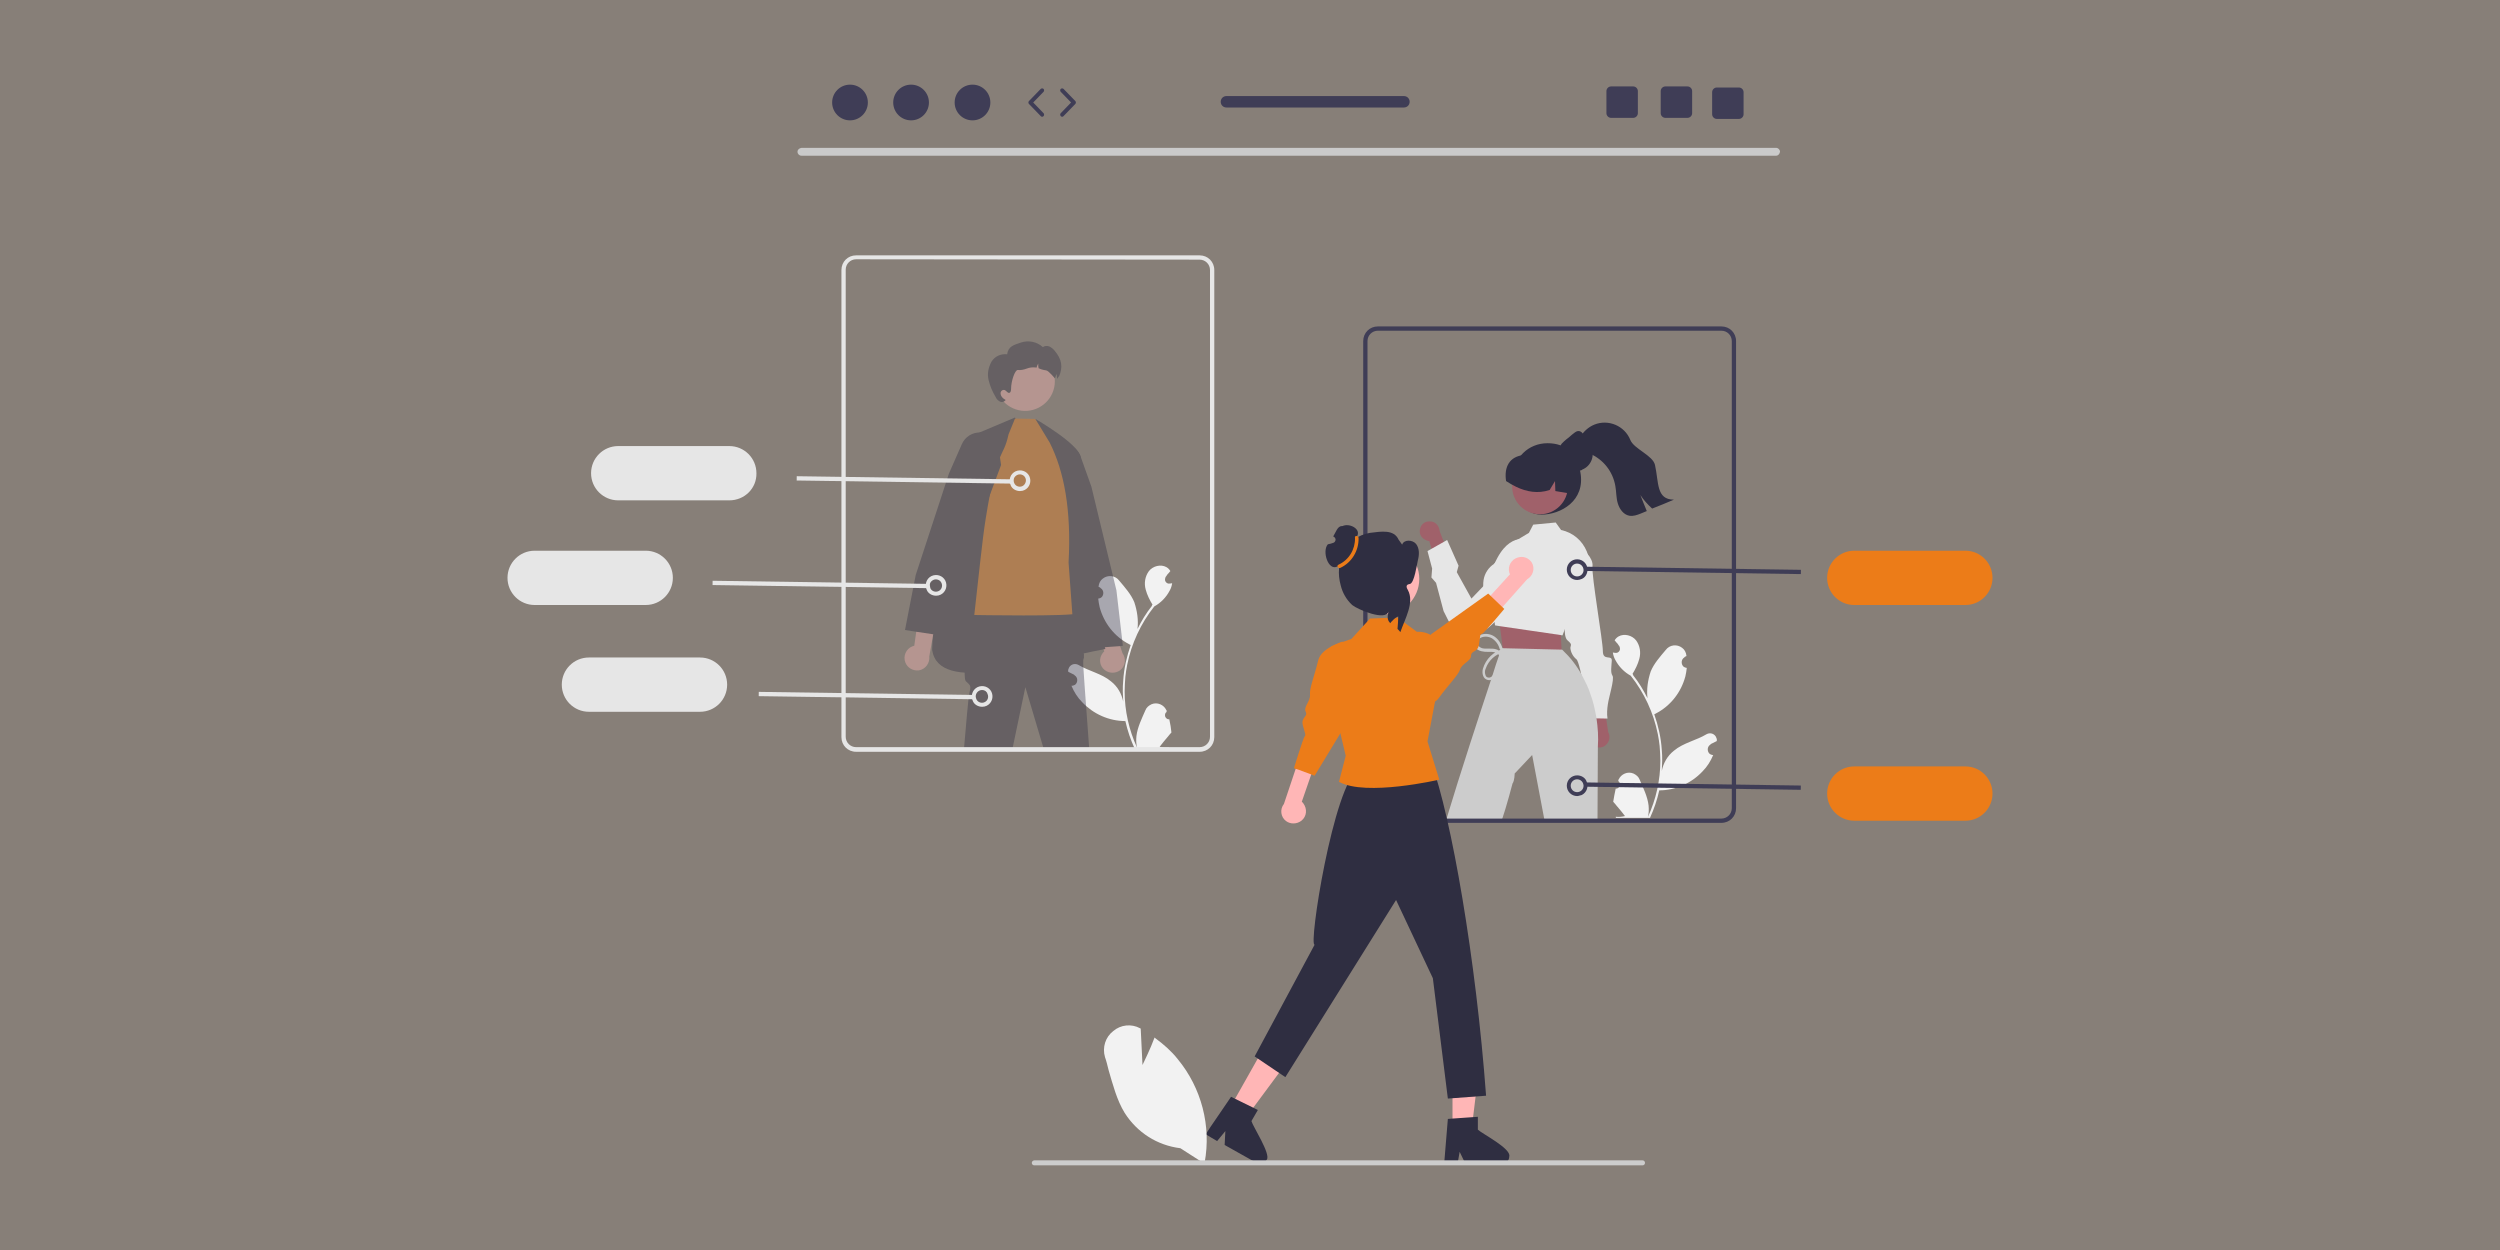 <?xml version="1.0" encoding="utf-8"?>
<!-- Generator: Adobe Illustrator 28.3.0, SVG Export Plug-In . SVG Version: 6.00 Build 0)  -->
<svg version="1.1" id="katman_1" xmlns="http://www.w3.org/2000/svg" xmlns:xlink="http://www.w3.org/1999/xlink" x="0px" y="0px"
	 viewBox="0 0 700 350" style="enable-background:new 0 0 700 350;" xml:space="preserve">
<rect x="0" y="0" width="700" height="350" fill="#808080" stroke="none"/>
<style type="text/css">
	.st0{opacity:7.000000e-02;fill:#EC7C18;enable-background:new    ;}
	.st1{fill:#F2F2F2;}
	.st2{fill:#2F2E41;}
	.st3{fill:#A0616A;}
	.st4{fill:#E6E6E6;}
	.st5{fill:#CCCCCC;}
	.st6{fill:#3F3D56;}
	.st7{fill:#CACACA;}
	.st8{fill:#EC7C18;}
	.st9{opacity:0.38;}
	.st10{fill:#FFB8B8;}
	.st11{fill:#FFB6B6;}
</style>
<rect class="st0" width="700" height="350"/>
<g>
	<path class="st1" d="M452.4,220.8c0.6,0.1,1.2-0.5,1.2-1.1c0-0.4-0.1-0.7-0.4-0.9l-0.1-0.4l0.1-0.1c0.7-1.6,2.6-2.4,4.2-1.7
		c0.8,0.4,1.4,0.9,1.7,1.7c1,2.3,2.2,4.7,2.5,7.2c0.1,1.1,0.1,2.2-0.2,3.3c2.3-5,3.5-10.4,3.5-15.8c0-1.3-0.1-2.8-0.2-4.1
		c-0.1-1.1-0.3-2.2-0.5-3.3c-1.2-6-3.8-11.6-7.6-16.4c-1.8-1-3.3-2.5-4.3-4.4c-0.4-0.7-0.6-1.4-0.7-2.1c0.2,0,0.4,0.1,0.6,0.1
		c0.1,0,0.1,0,0.2,0l0,0c0.6,0.1,1.2-0.5,1.2-1.1c0-0.3-0.1-0.6-0.2-0.8c-0.1-0.1-0.2-0.2-0.3-0.4c-0.1-0.2-0.3-0.4-0.4-0.5
		l-0.1-0.1c-0.2-0.2-0.3-0.4-0.5-0.6c0.3-0.5,0.6-0.8,1.1-1.1c1.6-0.9,3.8-0.3,4.9,1.1c1.1,1.5,1.4,3.4,0.9,5.2
		c-0.4,1.5-1.1,2.9-1.9,4.2c0.1,0.1,0.2,0.2,0.2,0.4c1.6,2,2.9,4.2,4,6.4c-0.3-2.5,0.1-5.1,0.9-7.5c0.9-2.2,2.6-4.1,4.2-6
		c1.1-1.5,3.2-1.7,4.6-0.6c0.7,0.5,1.1,1.3,1.2,2.2v0.1c-0.2,0.1-0.5,0.2-0.6,0.4c-0.8,0.5-0.9,1.5-0.5,2.2c0.2,0.4,0.6,0.6,1.1,0.7
		h0.1c-0.1,0.8-0.2,1.6-0.4,2.4c-1.2,4.5-4.2,8.3-8.3,10.4c-0.1,0.1-0.2,0.1-0.4,0.2c1.1,3.2,1.9,6.6,2.1,10c0.2,2,0.1,4,0,6v-0.1
		c0.4-2.2,1.6-4.3,3.4-5.7c2.6-2.2,6.3-2.9,9.1-4.6c0.9-0.5,2-0.3,2.6,0.6c0.2,0.4,0.4,0.8,0.3,1.2v0.1c-0.4,0.2-0.8,0.4-1.2,0.6
		c-0.2,0.1-0.5,0.2-0.6,0.4c-0.8,0.5-0.9,1.5-0.5,2.2c0.2,0.4,0.6,0.6,1.1,0.7h0.1h0.1c-0.7,1.7-1.7,3.3-3,4.6
		c-3.1,3.3-7.5,5.3-12.1,5.3l0,0c-0.6,2.7-1.5,5.3-2.6,7.7h-9.5c-0.1-0.1-0.1-0.2-0.1-0.3c0.9,0.1,1.8,0,2.6-0.2
		c-0.7-0.9-1.4-1.8-2.1-2.6l-0.1-0.1c-0.4-0.5-0.7-0.9-1.1-1.3l0,0C451.9,223.4,452.1,222,452.4,220.8L452.4,220.8z"/>
	<path class="st2" d="M423.7,133.5c0,5.2,2.6,10.6,7.9,10.6s12.4-3.8,10.9-11.9c-1-5.1-4-8.1-9.2-8.1
		C427.9,124.1,423.7,128.3,423.7,133.5L423.7,133.5z"/>
	<path class="st3" d="M445.6,208.3c-1.1-1.2-1-3.1,0.2-4.1c0.1-0.1,0.3-0.2,0.4-0.3l-2.3-10.1l5,1.9l1.4,9.3c0.8,1.4,0.2,3.2-1.2,4
		C448,209.6,446.5,209.3,445.6,208.3L445.6,208.3z"/>
	<path class="st4" d="M434.9,172.5l3.5,0.4c0,0-0.9,5.2,0.5,6.4s0.9,1.2,0.8,2.1c0.1,1.2,0.7,2.4,1.7,3.2c1.2,0.9,3.5,16.5,3.5,16.5
		l5.2,0.1c-0.2-1.3-0.1-2.7,0.1-4c0.3-2.1,1.9-7.1,1.3-8s-0.3-2.5-0.2-4.2c0.1-1.8-2.5,0.2-2.5-2.7s-3.2-21.1-2.9-23.7
		c0.3-2.6-2.9-4.9-2.9-4.9h-2.9L434.9,172.5L434.9,172.5z"/>
	<path class="st3" d="M397.6,148.1c-0.4,1.5,0.6,2.9,2.1,3.3c0.2,0.1,0.3,0.1,0.5,0.1l2.8,9.4l3.3-3.9l-3.2-8.3
		c-0.1-1.5-1.3-2.8-2.8-2.7C399,145.9,397.9,146.8,397.6,148.1z"/>
	<path class="st4" d="M427.4,151.1c0,0-6.8-2.6-10.5,11.4l-4.9,5.1l-4.1-7.4l0.5-1.8l-3.2-7.2l-5.5,3.1l1.3,4.9l-0.2,2.5l1.3,1.5
		l2.1,7.9l1.3,2.6c0,0,1.7,3.3,4.6,3.8c0.8,0.2,1.6,0.2,2.4,0.1c1.9-0.3,3.6-1.2,5-2.5c3.6-3.2,7.1-6.7,10.3-10.3L427.4,151.1z"/>
	<polygon class="st3" points="436.5,174.6 437,176.9 437.4,185.3 421,183.1 419.7,173.3 421.4,170.4 	"/>
	<circle class="st3" cx="431.2" cy="136.2" r="7.8"/>
	<path class="st4" d="M444.3,154.4c-1.3-3.1-3.9-5.3-7.2-6l0,0l-1.5-2.1l-6.3,0.6l-1.2,2.3l-3,1.8l0,0l0,0l-1.6,0.9l-5.2,6l0,0
		c-1.5,1-2.6,2.6-2.9,4.5c-0.1,0.5-0.1,1.1-0.1,1.6c0.2,3.2,2.2,6,2.5,6.5l0.7,3.8l0.1,0.8l1.2,0.2l17.1,2.5l0.5,0.1h0.1l0.5-1.3
		l0,0l4.8-12.5l2.2-5.6C445.1,157.1,444.8,155.7,444.3,154.4L444.3,154.4z"/>
	<path class="st2" d="M439.3,138.2c-0.1,0-0.1,0-0.2-0.1c-1.2-0.2-2.4-0.4-3.6-0.6l-0.1-2.8l-1.5,2.5c-3.3,1.1-6.5,0.5-9.4-0.9
		c-1-0.5-1.9-1-2.8-1.6c-0.6-3.9,0.9-6.9,5-7.3c0.1,0,0.2-0.1,0.4-0.2l0,0l0,0c0.2-0.1,0.4-0.2,0.6-0.2c3.1-1.2,6.6-0.5,9,1.8
		C439.1,131.3,440.1,134.8,439.3,138.2z"/>
	<path class="st5" d="M447,201c-0.4-2.3-0.9-4.6-1.7-6.7l0,0c-0.6-1.9-1.5-3.6-2.4-5.3l0,0l0,0c-1.4-2.6-3.2-4.9-5.3-6.9l-0.2-0.2
		h-0.1l-16.5-0.4h-0.2h-0.2c0,0-0.1,0.2-0.2,0.6v0.1c-0.1,0.2-0.1,0.4-0.2,0.5s-0.1,0.3-0.1,0.4c-0.1,0.2-0.1,0.3-0.2,0.5
		c-0.5,1.3-1.1,3.3-1.9,5.8c-0.1,0.4-0.2,0.8-0.4,1.2c-3.1,9.4-8.2,24.8-12.6,39.4h15.6c1.5-4.4,3.1-10.6,3.1-10.6
		c0.6-0.8,0.6-2.8,0.6-2.8l4.9-5.2l3.5,18.5h14.8l0.1-20.6v-0.2C447.6,206.4,447.4,203.7,447,201z"/>
	<path class="st2" d="M436.3,127.1L436.3,127.1c0,0.4,0.1,0.8,0.2,1.2c0,0.1,0.1,0.1,0.1,0.2l0,0c0.5,1.4,1.5,2.6,2.9,3.1
		c0.1,0.1,0.2,0.1,0.3,0.1c0.2,0.1,0.5,0.1,0.7,0.1s0.4,0.1,0.6,0.1s0.4,0,0.5,0c0.4-0.1,0.8-0.1,1.1-0.2c0.1,0,0.1-0.1,0.2-0.1
		c0,0,0.1,0,0.1-0.1c2.5-1,3.6-3.8,2.6-6.3c-0.1-0.1-0.1-0.1-0.1-0.2l0,0c-0.2-0.5-0.5-0.9-0.9-1.3c-0.9-0.9-1.2-3-2.6-3
		c-0.1,0-0.1,0-0.2,0c-0.9,0.1-2.5,1.9-3.2,2.3c-0.5,0.4-0.9,0.8-1.3,1.2c-0.4,0.5-0.6,1.1-0.8,1.7
		C436.4,126.4,436.3,126.7,436.3,127.1z"/>
	<path class="st2" d="M442.2,125.4c0.8,0.9,1.9,1.2,2.9,1.6c3.8,1.6,6.5,5,7.2,9.1c0.3,1.6,0.2,3.3,0.7,4.9s1.6,3.1,3.2,3.4
		c1.1,0.2,2.2-0.2,3.2-0.6c0.6-0.2,1.1-0.5,1.7-0.7c-0.6-1.5-1.2-2.9-1.8-4.5c0.9,1.4,2.1,2.7,3.3,3.8c2.1-0.8,4-1.6,6.1-2.5
		c-5,0-4.2-4.8-5.3-9.7c-0.6-2.7-5.9-4.5-6.9-7c-1.6-4-6.2-5.9-10.1-4.3c-1.7,0.7-3.1,2-4,3.6C441.5,123,441.4,124.6,442.2,125.4z"
		/>
	<path class="st5" d="M421,182.6c-2.3,0.6-4.2,2.3-5,4.6c-0.3,0.6-0.3,1.3,0,2c0.2,0.5,0.8,0.6,1.2,0.5c0.5-0.2,0.9-0.6,1.1-1.2
		c0.4-0.6,0.6-1.3,0.9-2c0.4-1.1,1.2-2.8,0.1-3.5c-1-0.7-2.3-0.4-3.5-0.5s-2.6-0.5-3-1.8c-0.4-1.2,0.6-2.4,1.6-2.9
		c1.3-0.5,2.8-0.4,4,0.4c1.2,0.8,1.9,2,2.3,3.3c0.1,0.2-0.1,0.4-0.3,0.5s-0.4-0.1-0.5-0.3c-0.3-1.2-1.1-2.3-2.2-3
		c-1.1-0.6-2.5-0.6-3.5,0.1c-0.5,0.4-0.8,1-0.6,1.6c0.3,0.5,0.8,0.9,1.4,1.1c1.3,0.3,2.6-0.1,3.9,0.3c1.2,0.3,1.9,1.5,1.8,2.7
		c-0.1,0.7-0.4,1.5-0.6,2.1c-0.2,0.7-0.5,1.4-0.9,2.1c-0.5,0.9-1.4,2-2.6,1.7c-1.4-0.3-1.7-1.9-1.4-3.1c0.8-2.8,3-4.9,5.7-5.6
		c0.2-0.1,0.4,0.1,0.5,0.3C421.3,182.3,421.2,182.5,421,182.6L421,182.6z"/>
	<path class="st6" d="M482,230.4h-96.2c-2.3,0-4.1-1.8-4.1-4.1V95.5c0-2.3,1.8-4.1,4.1-4.1H482c2.3,0,4.1,1.8,4.1,4.1v130.8
		C486.1,228.6,484.3,230.4,482,230.4z M385.8,92.6c-1.6,0-2.9,1.3-2.9,2.9v130.8c0,1.6,1.3,2.9,2.9,2.9H482c1.6,0,2.9-1.3,2.9-2.9
		V95.5c0-1.6-1.3-2.9-2.9-2.9H385.8z"/>
	<path class="st7" d="M497.3,43.6H224.4c-0.6,0-1.1-0.5-1.1-1.1s0.5-1,1.1-1.1h272.9c0.6,0,1.1,0.5,1.1,1.1
		C498.3,43.1,497.9,43.6,497.3,43.6z"/>
	<path class="st8" d="M550.3,169.4h-31.1c-4.2,0-7.6-3.4-7.6-7.6c0-4.2,3.4-7.6,7.6-7.6h31.1c4.2,0,7.6,3.4,7.6,7.6
		C557.9,166,554.5,169.4,550.3,169.4z"/>
	<path class="st1" d="M327.4,201.4c-0.6,0.1-1.2-0.5-1.2-1.1c0-0.4,0.1-0.7,0.4-0.9l0.1-0.4l-0.1-0.1c-0.7-1.6-2.6-2.4-4.2-1.7
		c-0.8,0.4-1.4,0.9-1.7,1.7c-1,2.3-2.2,4.7-2.5,7.2c-0.1,1.1-0.1,2.2,0.2,3.3c-2.3-5-3.5-10.4-3.5-15.8c0-1.3,0.1-2.8,0.2-4.1
		c0.1-1.1,0.3-2.2,0.5-3.3c1.2-6,3.8-11.6,7.6-16.4c1.8-1,3.3-2.5,4.3-4.4c0.4-0.7,0.6-1.4,0.7-2.1c-0.2,0-0.4,0.1-0.6,0.1
		c-0.1,0-0.1,0-0.2,0l0,0c-0.6,0.1-1.2-0.5-1.2-1.1c0-0.3,0.1-0.6,0.2-0.8c0.1-0.1,0.2-0.2,0.3-0.4c0.1-0.2,0.3-0.4,0.4-0.5l0.1-0.1
		c0.2-0.2,0.3-0.4,0.5-0.6c-0.3-0.5-0.6-0.8-1.1-1.1c-1.6-0.9-3.8-0.3-4.9,1.1c-1.1,1.5-1.4,3.4-0.9,5.2c0.4,1.5,1.1,2.9,1.9,4.2
		c-0.1,0.1-0.2,0.2-0.2,0.4c-1.6,2-2.9,4.2-4,6.4c0.3-2.5-0.1-5.1-0.9-7.5c-0.9-2.2-2.6-4.1-4.2-6c-1.1-1.5-3.2-1.7-4.6-0.6
		c-0.7,0.5-1.1,1.3-1.2,2.2v0.1c0.2,0.1,0.5,0.2,0.6,0.4c0.8,0.5,0.9,1.5,0.5,2.2c-0.2,0.4-0.6,0.6-1.1,0.7h-0.1
		c0.1,0.8,0.2,1.6,0.4,2.4c1.2,4.5,4.2,8.3,8.3,10.4c0.1,0.1,0.2,0.1,0.4,0.2c-1.1,3.2-1.9,6.6-2.1,10c-0.2,2-0.1,4,0,6v-0.1
		c-0.4-2.2-1.6-4.3-3.4-5.7c-2.6-2.2-6.3-2.9-9.1-4.6c-0.9-0.5-2-0.3-2.6,0.6c-0.2,0.4-0.4,0.8-0.3,1.2v0.1c0.4,0.2,0.8,0.4,1.2,0.6
		c0.2,0.1,0.5,0.2,0.6,0.4c0.8,0.5,0.9,1.5,0.5,2.2c-0.2,0.4-0.6,0.6-1.1,0.7h-0.1H300c0.7,1.7,1.7,3.3,3,4.6
		c3.1,3.3,7.5,5.3,12.1,5.3l0,0c0.6,2.7,1.5,5.3,2.6,7.7h9.5c0.1-0.1,0.1-0.2,0.1-0.3c-0.9,0.1-1.8,0-2.6-0.2
		c0.7-0.9,1.4-1.8,2.1-2.6l0.1-0.1c0.4-0.5,0.7-0.9,1.1-1.3l0,0C327.9,204,327.7,202.7,327.4,201.4L327.4,201.4z"/>
	<g class="st9">
		<path class="st10" d="M309.3,187.6c-1.5-1.2-1.7-3.3-0.5-4.8c0.1-0.2,0.3-0.3,0.4-0.4l-7.7-20.3l6.2,1.3l6.6,19.5
			c1.1,1.5,0.8,3.7-0.7,4.8C312.3,188.6,310.6,188.6,309.3,187.6z"/>
		<path class="st2" d="M312.6,165.3l-7-29l-3-8.4l0,0c-0.5-1.3-1.5-2.5-2.8-3.1s-2.9-0.7-4.2-0.2c-0.1,0.1-0.2,0.1-0.4,0.1
			c-0.2,0.1-0.5,0.2-0.7,0.4c-1.3,0.8-2.2,2.1-2.5,3.6l-0.5,2.8l-0.2,1.2l8.2,28.7l0,0l2.9,10l1.3,4.6l0,0l1.5,5.4l0.1,0.1l3.7-0.2
			l0,0l0.6-0.1l4.2-0.3l0.6-0.1L312.6,165.3L312.6,165.3z"/>
		<path class="st2" d="M284.2,116.9l15.5,31.4l9.8,33.4c-20.7,4-46.6,12.7-48.5,0.3c1.2-34.5,4.8-45.5,12.3-60.5L284.2,116.9
			L284.2,116.9z"/>
		<path class="st2" d="M305,209.9h-12.7l-5.2-17.5l-3.6,17.2c0,0.1,0,0.1,0,0.2h-13.6c0.5-5.4,1.2-14.8,1.6-16.1
			c0.5-1.9,0-1.9-1.1-3c-0.2-0.2-0.3-1.2-0.3-2.5c0.1-4.6,1.3-13.8,1.3-13.8l1.5-2.8l0.5-0.9l26.6-0.9h0.2l0.5,2.2l0.6,2.6l1.1,4.6
			l1,3.7l0.1,0.2v1.1c-0.2,0.4-0.2,0.8-0.2,1.2C303.2,185.9,304.1,197.5,305,209.9z"/>
		<path class="st8" d="M282.4,121.6l1.8-4.4l5.7,0.1l5.9,8.3l6.2,26c0,0,2.2,19.1,0,20.1s-29.2,0.5-29.2,0.5
			c1.2-10.3,2.2-20.8,3.2-27C279.3,124.6,280.8,128.9,282.4,121.6z"/>
		<path class="st2" d="M289.9,117.3c0,0,12.2,7,12.7,10.7s2.1,48.7,2.1,48.7l-4.3-2.8l-1.2-16.4c0.8-14.6-1.2-25.5-5.3-33.6
			L289.9,117.3L289.9,117.3z"/>
		
			<ellipse transform="matrix(0.316 -0.949 0.949 0.316 94.882 345.43)" class="st10" cx="287.1" cy="106.9" rx="8.3" ry="8.3"/>
		<path class="st2" d="M276.8,106.4c0.4,1.7,1.1,3.3,2,4.8c0.2,0.5,0.6,0.9,1.1,1.2c0.5,0.3,1.1,0.2,1.5-0.2l0.2-0.2
			c-0.4-0.2-0.8-0.5-1.1-0.9c-0.3-0.4-0.4-0.9-0.3-1.3c0.2-0.5,0.6-0.7,1.1-0.6c0.5,0.2,0.8,0.9,1.3,0.8c0.4-0.1,0.5-0.6,0.5-1.1
			c0-2.2,1.1-5.4,1.9-5.3s1.7-0.1,2.5-0.4s1.6-0.4,2.5-0.3c0.1,0,0.1,0,0.2,0.1c0.1-0.4,0.3-0.8,0.5-1.2c0,0.5,0,0.9,0.1,1.3
			c0.6,0.3,1.3,0.5,2.1,0.6c0.8,0.1,2.5,2.4,2.5,2.2c0.1-0.4,0.3-0.8,0.5-1.2c0,0.5,0,0.9,0.1,1.3v0.1c0.4-0.5,0.6-1.1,0.5-0.6
			c1.2-2.8,0.8-4.9-1.2-7.3c-0.4-0.5-0.9-0.9-1.5-1.2c-0.6-0.2-1.3-0.2-1.8,0.2c-1.6-1.5-4-2-6.1-1.3s-3.6,1.1-3.9,3.3
			c-1.8-0.2-3.5,0.6-4.4,2.1C276.7,103,276.4,104.7,276.8,106.4L276.8,106.4z"/>
		<path class="st10" d="M253.5,185.5c-0.7-1.8,0.2-3.8,1.9-4.5c0.2-0.1,0.4-0.1,0.6-0.2l3-21.5l4.8,4.2l-3.6,20.3
			c0.2,1.9-1.1,3.6-2.9,3.9C255.6,187.9,254.1,187,253.5,185.5L253.5,185.5z"/>
		<path class="st2" d="M280,128.1l-0.2-2.1c-0.2-1.9-1.4-3.6-3.2-4.4c-0.6-0.3-1.4-0.5-2.1-0.5l0,0c-2.2-0.1-4.3,1.2-5.2,3.3
			l-3.6,8.2l-9.3,28.4l-3,15.4l3.2,0.5l4.7,0.7h0.1l1.1,0.2l15-40.1l0,0l2.8-7.5L280,128.1L280,128.1z"/>
	</g>
	<path class="st4" d="M335.9,210.5h-96.2c-2.3,0-4.1-1.8-4.1-4.1V75.6c0-2.3,1.8-4.1,4.1-4.1h96.2c2.3,0,4.1,1.8,4.1,4.1v130.8
		C340,208.7,338.2,210.5,335.9,210.5z M239.7,72.6c-1.6,0-2.9,1.3-2.9,2.9v130.8c0,1.6,1.3,2.9,2.9,2.9h96.2c1.6,0,2.9-1.3,2.9-2.9
		V75.6c0-1.6-1.3-2.9-2.9-2.9L239.7,72.6L239.7,72.6z"/>
	<path class="st4" d="M180.8,169.4h-31.1c-4.2,0-7.6-3.4-7.6-7.6c0-4.2,3.4-7.6,7.6-7.6h31.1c4.2,0,7.6,3.4,7.6,7.6
		C188.4,166,185,169.4,180.8,169.4z"/>
	<path class="st4" d="M196,199.3h-31.1c-4.2,0-7.6-3.4-7.6-7.6s3.4-7.6,7.6-7.6H196c4.2,0,7.6,3.4,7.6,7.6S200.2,199.3,196,199.3z"
		/>
	
		<rect x="241.9" y="164.7" transform="matrix(1.444370e-02 -1 1 1.444370e-02 44.245 434.445)" class="st4" width="1.2" height="60.1"/>
	<path class="st4" d="M275,197.9c-1.1,0-2.2-0.6-2.6-1.6l0,0c-0.7-1.5-0.1-3.2,1.3-3.9c1.5-0.7,3.2-0.1,3.9,1.3
		c0.7,1.5,0.1,3.2-1.3,3.9C275.9,197.8,275.5,197.9,275,197.9z M275,193.2c-1,0-1.8,0.8-1.8,1.8c0,0.3,0.1,0.5,0.2,0.8l0,0
		c0.4,0.9,1.5,1.2,2.3,0.8c0.9-0.4,1.2-1.5,0.8-2.3C276.3,193.6,275.7,193.2,275,193.2z"/>
	
		<rect x="229" y="133.6" transform="matrix(1.444370e-02 -1 1 1.444370e-02 62.607 390.885)" class="st4" width="1.2" height="60.1"/>
	<path class="st4" d="M262.1,166.8c-1.1,0-2.2-0.6-2.6-1.6l0,0c-0.7-1.5-0.1-3.2,1.3-3.9c1.5-0.7,3.2-0.1,3.9,1.3
		c0.7,1.5,0.1,3.2-1.3,3.9C263,166.7,262.6,166.8,262.1,166.8z M260.5,164.7c0.4,0.9,1.5,1.2,2.3,0.8c0.9-0.4,1.2-1.5,0.8-2.3
		c-0.4-0.9-1.5-1.2-2.3-0.8c-0.4,0.2-0.8,0.6-0.9,1C260.3,163.7,260.4,164.3,260.5,164.7z"/>
	<path class="st4" d="M204.2,140.1h-31.1c-4.2,0-7.6-3.4-7.6-7.6c0-4.2,3.4-7.6,7.6-7.6h31.1c4.2,0,7.6,3.4,7.6,7.6
		C211.9,136.7,208.5,140.1,204.2,140.1z"/>
	
		<rect x="252.5" y="104.4" transform="matrix(1.444370e-02 -1 1 1.444370e-02 115.023 385.532)" class="st4" width="1.2" height="60.1"/>
	<path class="st4" d="M285.6,137.5c-1.1,0-2.2-0.6-2.6-1.6l0,0c-0.7-1.5-0.1-3.2,1.3-3.9c1.5-0.7,3.2-0.1,3.9,1.3
		c0.7,1.5,0.1,3.2-1.3,3.9C286.5,137.4,286.1,137.5,285.6,137.5z M284,135.3c0.4,0.9,1.5,1.2,2.3,0.8s1.2-1.5,0.8-2.3
		c-0.4-0.9-1.5-1.2-2.3-0.8c-0.4,0.2-0.8,0.6-0.9,1S283.8,134.9,284,135.3z"/>
	
		<rect x="473.5" y="129.7" transform="matrix(1.444383e-02 -1 1 1.444383e-02 307.603 631.507)" class="st6" width="1.2" height="60.1"/>
	<path class="st6" d="M441.6,162.4c-1.6,0-2.9-1.3-2.9-2.9c0-1.6,1.3-2.9,2.9-2.9s2.9,1.3,2.9,2.9c0,1.1-0.6,2.2-1.6,2.6
		C442.4,162.3,442,162.4,441.6,162.4z M441.6,157.8c-1,0-1.8,0.8-1.8,1.8s0.8,1.8,1.8,1.8s1.8-0.8,1.8-1.8c0-0.3-0.1-0.5-0.2-0.8
		l0,0C442.9,158.2,442.3,157.8,441.6,157.8L441.6,157.8z"/>
	<path class="st8" d="M550.3,229.8h-31.1c-4.2,0-7.6-3.4-7.6-7.6s3.4-7.6,7.6-7.6h31.1c4.2,0,7.6,3.4,7.6,7.6
		S554.5,229.8,550.3,229.8z"/>
	
		<rect x="473.5" y="190.1" transform="matrix(1.444383e-02 -1 1 1.444383e-02 247.172 691.035)" class="st6" width="1.2" height="60.1"/>
	<path class="st6" d="M441.6,222.9c-1.6,0-2.9-1.3-2.9-2.9c0-1.6,1.3-2.9,2.9-2.9c1.1,0,2.2,0.6,2.6,1.6l0,0
		c0.7,1.5,0.1,3.2-1.3,3.9C442.4,222.7,442,222.9,441.6,222.9z M441.6,218.2c-1,0-1.8,0.8-1.8,1.8s0.8,1.8,1.8,1.8s1.8-0.8,1.8-1.8
		c0-0.3-0.1-0.5-0.2-0.8l0,0C442.9,218.6,442.3,218.2,441.6,218.2z"/>
	<path class="st11" d="M364.4,229.8c1.5-1.2,1.7-3.3,0.5-4.9c-0.1-0.1-0.2-0.3-0.4-0.4l5.6-16.2l-4.1-2.6l-6.5,19.4
		c-1.2,1.5-0.9,3.7,0.6,4.8C361.3,230.8,363.1,230.8,364.4,229.8L364.4,229.8z"/>
	<path class="st8" d="M369.1,184.9c-1,4.2-2.5,7.8-2.3,9.6s-1.9,3.4-1.2,4.8c0.7,1.4-1.4,1.5-0.8,3.8c0.6,2.2,0.9,2.7,0.5,3.1
		s-3,8.9-3,8.9l1.5,0.5l4.3,1.6l10.2-16.8l-0.1-20.6l-2.5-0.1c-0.6,0.2-1.3,0.5-1.9,0.8C371.6,181.5,369.6,182.9,369.1,184.9z"/>
	<polygon class="st11" points="406.7,315.8 412.1,315.8 414.6,295.3 406.7,295.3 	"/>
	<path class="st2" d="M413.8,316.3v-3.6l-1.4,0.1l-5.7,0.4l-1.3,0.1l-1,12.1l-0.1,0.6h3.8l0.1-0.6l0.5-2.9l1.4,2.9l0.3,0.6h10
		c1.2,0,2.2-1,2.2-2.2C423.2,321.6,414.9,317.4,413.8,316.3z"/>
	<polygon class="st11" points="344.5,310 349.1,312.6 361.4,296 354.6,292.1 	"/>
	<path class="st2" d="M350.4,313.9l1.8-3.1l-1.2-0.6l-5.1-2.5l-1.2-0.6l-5.8,8.5l-1.3,2l1.5,0.9l1.7,1l2.3-2.8l-0.2,3.9l8.2,4.6l0,0
		l0.5,0.3c1.1,0.6,2.5,0.2,3.1-0.8C355.9,323.2,350.8,315.4,350.4,313.9z"/>
	<path class="st2" d="M380.4,215.2c-7.1,4.7-14.1,50-12.3,49.3l-16.8,31.3l8.6,5.8l31-49.6l10.3,21.9l4.2,33.7l10.7-0.8
		c-2.8-38-9.7-78-15.4-93.4L380.4,215.2z"/>
	<path class="st8" d="M375,218.6l-0.1,0.3c7.5,4.2,28.1-0.6,28.1-0.6l-3.3-10.7l4.5-23.8c0-3.8-3.2-6.9-7-6.9c-0.2,0-0.3,0-0.5,0
		l-5.4-4l-7.7,0.3l-5.2,5.7l-3.1,1.1l-2.4,0.9c-0.5,0.4-1,0.9-1.5,1.5l3.8,22.5l1.6,6.7L375,218.6z"/>
	<circle class="st11" cx="387.5" cy="162.1" r="9.9"/>
	<path class="st2" d="M374.5,158.6L374.5,158.6c0.1,0.1,0.2,0.1,0.2,0.1c0.4,0.1,0.8,0.2,1.2,0.3c0.2,0,0.4,0,0.5,0
		c0.2,0,0.4,0,0.6-0.1s0.5-0.1,0.7-0.1c0.1-0.1,0.2-0.1,0.4-0.1c1.5-0.5,2.6-1.7,3.1-3.2l0,0c0-0.1,0.1-0.1,0.1-0.2
		c0.1-0.4,0.2-0.8,0.2-1.3l0,0c0-1.1-0.4-2.1-0.9-2.9c-0.4-0.5-0.8-0.6-0.5-1.2c0.8-1.9-2.3-3.5-4.2-2.6c-0.1,0-0.1,0-0.2,0
		c-1.2,0-1.7,1.8-2.4,2.9l0,0c0.5,0.2,0.8,0.7,0.6,1.2c-0.1,0.3-0.3,0.5-0.6,0.6c-0.5,0.2-1,0.3-1.5,0.4
		C370.1,154.3,371.9,160,374.5,158.6z"/>
	<path class="st2" d="M375.4,163.9c0.5,2.1,1.6,4,3.2,5.5c1.6,1.3,9.5,4.6,10.2,1.8c-0.5,1.9-0.2,2.6,0.5,3.3
		c0.1-0.2,0.2-0.4,0.4-0.5c0.5-0.6,1.1-1.1,1.8-1.4c0,1.2-0.1,2.3-0.2,3.5c0.3,0.3,0.6,0.6,0.8,0.9c1.3-3.8,4-8.3,2.1-11.8
		c-0.8-1.3-0.1-1.6,0.6-1.7c1.2-0.3,1.9-5.3,2.2-6.6c0.4-1.5,0.5-3.3-0.5-4.6c-1-1.2-3.4-1.3-3.9,0.2l-1-1.4c-1.3-2.9-4.8-2.3-8-1.9
		c-3.2,0.5-6,2.5-7.4,5.5C374.8,157.5,374.5,160.7,375.4,163.9L375.4,163.9z"/>
	<path class="st8" d="M380.4,150.6c0.1,3.6-1.9,6.9-5.1,8.4c-0.6,0.3-1.2-0.6-0.5-0.9c2.9-1.3,4.7-4.3,4.6-7.5
		C379.2,149.9,380.3,149.9,380.4,150.6L380.4,150.6z"/>
	<path class="st11" d="M425,156.1c-1.8,0.5-2.9,2.4-2.4,4.2c0.1,0.2,0.1,0.4,0.2,0.5l-11.6,12.7l2.8,4l13.6-15.3
		c1.6-0.9,2.3-3,1.3-4.7C428.1,156.3,426.6,155.6,425,156.1L425,156.1z"/>
	<path class="st8" d="M392.2,197.4c0,0,8.2,1.5,10.7-2s5.3-6.2,5.9-7.9c0.5-1.7,3.1-2.4,3.1-3.9s1.9-0.9,2.2-3.1
		c0.4-2.2,0.2-2.9,0.8-3c0.6-0.1,6.3-7,6.3-7l-4.5-4.3l-16,11.4L392.2,197.4z"/>
	<path class="st1" d="M330.5,321.5c-6.5-0.8-12.1-4.4-15.6-9.9c-2.2-3.6-3.3-7.9-4.5-12c-0.3-1.2-0.6-2.5-1-3.6
		c-0.8-2.7,0.1-5.6,2.3-7.3c2.1-1.8,5.1-2.1,7.5-0.8l0.2,0.1l0.5,10.2c0.6-1.3,2.2-4.5,3.3-7.5l0.1-0.2l0.2,0.2
		c2.3,1.7,4.5,3.6,6.3,5.9c6.6,8,9.4,18.7,7.5,28.9l-0.1,0.3L330.5,321.5z"/>
	<path class="st5" d="M288.9,325.6c0,0.4,0.3,0.7,0.7,0.7h170.3c0.4,0,0.7-0.3,0.7-0.7c0-0.4-0.3-0.7-0.7-0.7H289.6
		C289.3,324.9,288.9,325.2,288.9,325.6L288.9,325.6z"/>
	<g>
		<ellipse class="st6" cx="238" cy="28.7" rx="5" ry="5"/>
		<ellipse class="st6" cx="255.1" cy="28.7" rx="5" ry="5"/>
		<ellipse class="st6" cx="272.3" cy="28.7" rx="5" ry="5"/>
		<path class="st6" d="M291.8,32.7c-0.2,0-0.3-0.1-0.4-0.2l-3.3-3.4c-0.2-0.2-0.2-0.6,0-0.8l3.3-3.4c0.2-0.2,0.6-0.2,0.8,0
			c0.2,0.2,0.2,0.6,0,0.8l-2.9,3l2.9,3c0.2,0.2,0.2,0.6,0,0.8C292.1,32.6,292,32.7,291.8,32.7z"/>
		<path class="st6" d="M297.4,32.7c-0.2,0-0.3-0.1-0.4-0.2c-0.2-0.2-0.2-0.6,0-0.8l2.9-3l-2.9-3c-0.2-0.2-0.2-0.6,0-0.8
			c0.2-0.2,0.6-0.2,0.8,0l3.3,3.4c0.2,0.2,0.2,0.6,0,0.8l-3.3,3.4C297.7,32.6,297.6,32.7,297.4,32.7z"/>
		<path class="st6" d="M472.5,24.2h-6.2c-0.7,0-1.3,0.6-1.3,1.3v6.2c0,0.7,0.6,1.3,1.3,1.3h6.2c0.7,0,1.3-0.6,1.3-1.3v-6.2
			C473.8,24.8,473.2,24.2,472.5,24.2z"/>
		<path class="st6" d="M457.3,24.2h-6.2c-0.7,0-1.3,0.6-1.3,1.3v6.2c0,0.7,0.6,1.3,1.3,1.3h6.2c0.7,0,1.3-0.6,1.3-1.3v-6.2
			C458.6,24.8,458,24.2,457.3,24.2z"/>
		<path class="st6" d="M486.9,24.5h-6.2c-0.7,0-1.3,0.6-1.3,1.3V32c0,0.7,0.6,1.3,1.3,1.3h6.2c0.7,0,1.3-0.6,1.3-1.3v-6.2
			C488.2,25.1,487.6,24.5,486.9,24.5z"/>
		<path class="st6" d="M393.1,26.9h-49.7c-0.9,0-1.6,0.7-1.6,1.6s0.7,1.6,1.6,1.6h49.7c0.9,0,1.6-0.7,1.6-1.6S394,26.9,393.1,26.9z"
			/>
	</g>
</g>
</svg>
